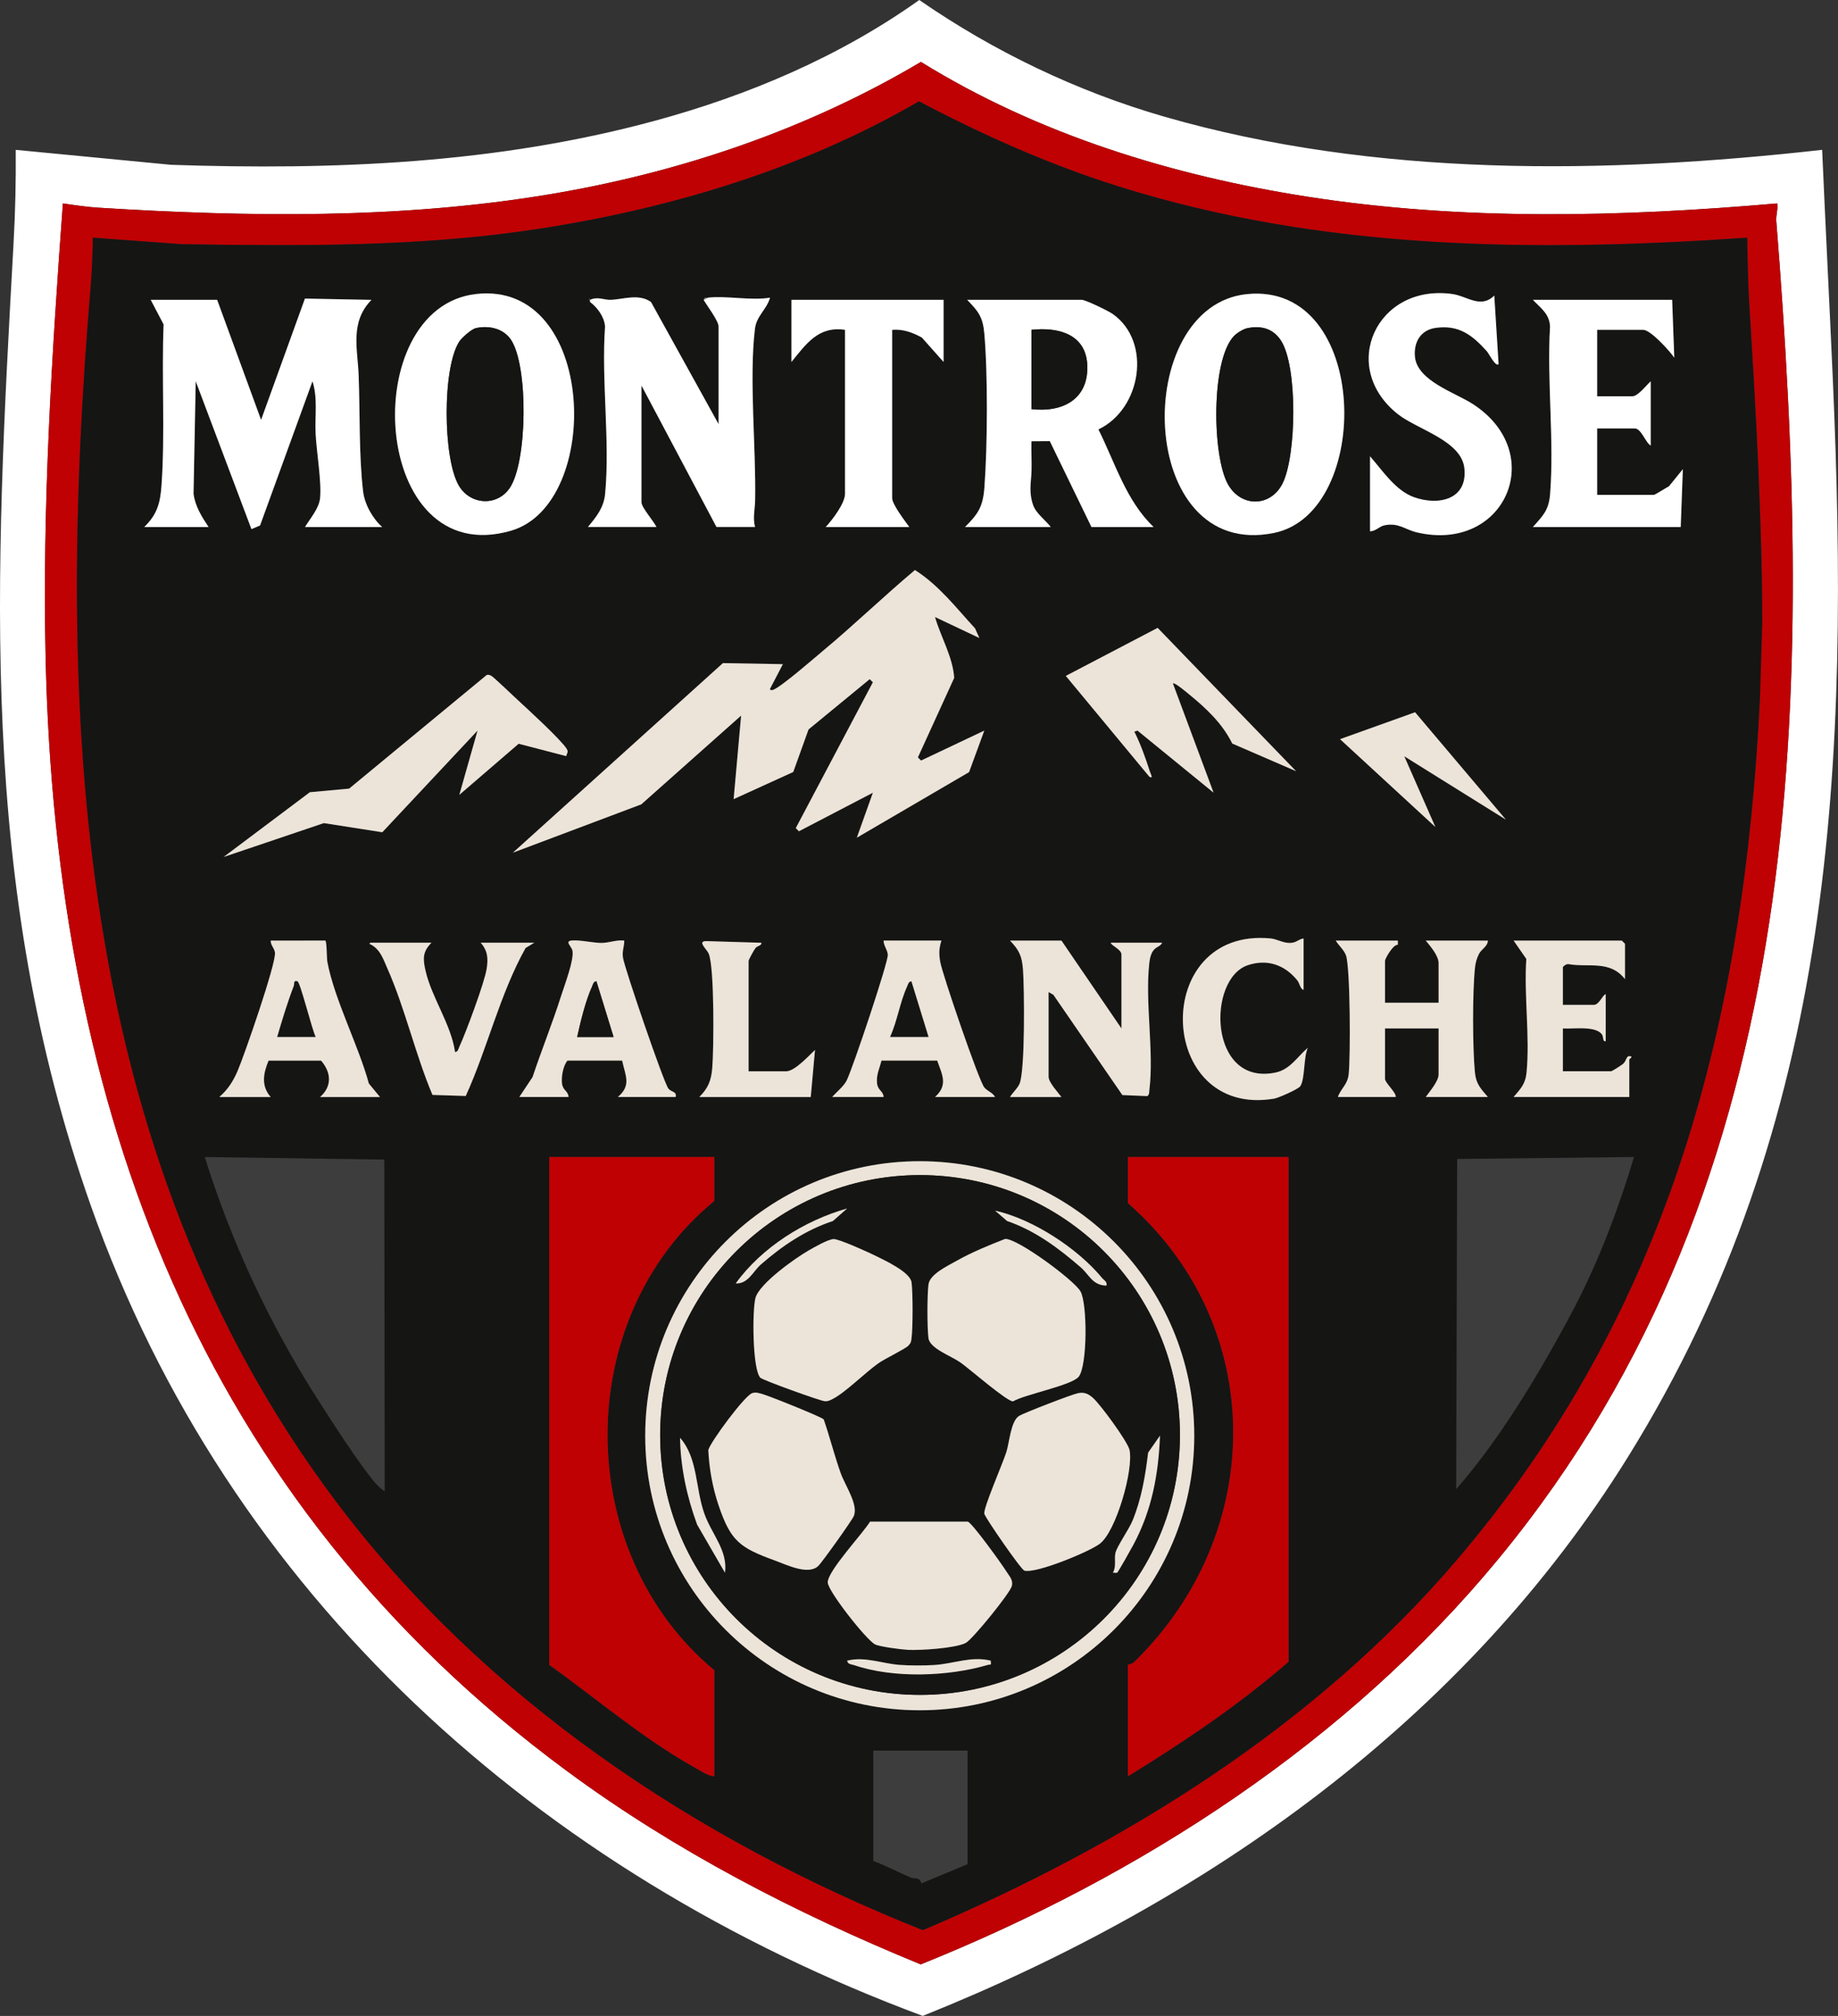 <?xml version="1.0" encoding="UTF-8"?>
<svg id="Layer_1" data-name="Layer 1" xmlns="http://www.w3.org/2000/svg" viewBox="0 0 857.73 940.73">
  <rect x="0" y="0" width="857.73" height="940.73" fill="#333333" stroke="none"/>
  <defs>
    <style>
      .cls-1 {
        fill: #fff;
      }

      .cls-2 {
        fill: #ece4d8;
      }

      .cls-3 {
        fill: #7f7b72;
      }

      .cls-4 {
        fill: #bf0103;
      }

      .cls-5 {
        fill: #151514;
      }

      .cls-6 {
        fill: #3d3d3d;
      }
    </style>
  </defs>
  <path class="cls-1" d="M850.33,69.92c1.55,35.52,3.39,71.01,4.96,106.54,7.92,178.97,1.37,347.38-95.54,503.37-76.38,122.95-196.14,207.58-329.15,260.89-178.78-66.49-324.01-196.1-388.28-378.29C-10.54,412.61-2.27,268.97,6.33,113.41c.8-14.43,1.14-29.03,1.01-43.48l72.51,6.98c76.05,2.56,151.83-.5,225.5-20.48,43.92-11.91,86.55-30.02,123.64-56.43,34.71,24.01,73.66,42.71,114.34,54.44,98.64,28.44,205.68,26.85,307.01,15.48Zm-20.99,25c-73.11,6.33-146.74,8.17-219.34-3.16-63.26-9.87-125.71-29.14-180.24-62.87-52.96,31.45-112.35,51.59-173.2,61.76-69.52,11.61-140.56,10.63-210.71,6.26-5.2-.32-11.3-1.21-16.5-1.99-5.18,70.7-9.67,141.5-8.05,212.54,4.75,209.39,71.54,392.14,243.13,518.87,50.61,37.38,107.09,66.52,165.24,90.34,102.6-41.28,198.95-103.51,269.65-189.28,146.54-177.77,147.04-405.34,129.61-624.34-.2-2.51,.88-5.47,.42-8.14Z"/>
  <path class="cls-4" d="M829.34,94.92c.46,2.67-.62,5.63-.42,8.14,17.43,218.99,16.92,446.56-129.61,624.34-70.7,85.77-167.05,148-269.65,189.28-58.15-23.82-114.63-52.96-165.24-90.34C92.83,699.61,26.04,516.86,21.29,307.47c-1.61-71.04,2.87-141.84,8.05-212.54,5.2,.78,11.3,1.66,16.5,1.99,70.15,4.37,141.19,5.35,210.71-6.26,60.86-10.17,120.24-30.3,173.2-61.76,54.53,33.72,116.98,52.99,180.24,62.87,72.6,11.33,146.23,9.5,219.34,3.16Zm-8.03,200.44c-.04-1.06,1.08-2.99,1.08-4.89-.17-49.69-2.97-98.59-6.04-148.05-.65-10.43-.73-21.05-1.01-31.49-98.99,6.8-198.31,6-293.52-23.98-32.49-10.23-62.92-23.85-92.98-39.65-53.98,31.4-115.48,49.94-177.17,59.46-55.52,8.56-111.06,8.04-166.87,7.21l-41.46-3.05c-.15,7.44-.38,15.08-1,22.5-16.53,197.33-8.63,403.67,114.59,567.42,69.22,91.99,167.39,157.54,273.74,199.86,93.42-39.74,182.86-94.98,249.18-172.76,99.46-116.63,134.09-251.28,141.48-402.52"/>
  <path class="cls-5" d="M821.33,325.41c-7.39,151.24-42.02,285.89-141.48,402.52-66.32,77.77-155.76,133.02-249.18,172.76-106.35-42.32-204.52-107.87-273.74-199.86C33.71,537.08,25.8,330.74,42.33,133.41c.62-7.42,.85-15.05,1-22.5l41.46,3.05c55.81,.83,111.36,1.36,166.87-7.21,61.69-9.52,123.19-28.06,177.17-59.46,30.06,15.8,60.49,29.42,92.98,39.65,95.22,29.97,194.53,30.78,293.52,23.98,.27,10.44,.36,21.07,1.01,31.49,3.07,49.46,5.88,98.37,6.04,148.05M222.12,137.2c-55.92,6.42-49.19,129.63,16.44,110.43,42.87-12.54,39.97-116.91-16.44-110.43Zm360.02,.02c-54.55,5.26-52.07,124.75,12.47,111.46,46.18-9.51,44.8-116.98-12.47-111.46Zm57.21,75.7v35c2.56,.09,4.32-2.27,6.72-2.77,6.62-1.38,9.54,1.99,15.23,3.32,41.18,9.58,61.33-37.14,25.96-59.96-8.25-5.32-25.96-10.79-26.96-22.09-.6-6.78,2.68-12.4,9.64-13.4,10.83-1.56,17.15,3.37,23.92,10.89,.98,1.08,4.09,7.49,5.49,6l-2.01-31.99c-6.38,6.34-12.61,.22-19.75-.74-35.23-4.76-53.03,34.24-25.16,56.16,9,7.08,29.49,12.28,30.94,25.06,1.66,14.72-12.03,17.75-23.58,13.59-8.58-3.1-14.69-12.5-20.44-19.06ZM101.34,139.92h-31l6.02,11.48c-1,24.46,.73,50.8-.98,75.06-.59,8.29-1.99,13.55-8.04,19.46h30c-3.14-4.74-6.27-9.68-7.01-15.49l1.02-52.51,26,69,4.02-1.7,24.47-67.31c2.52,7.96,1.05,16.36,1.46,24.55s2.84,22.42,2.08,29.97c-.49,4.87-4.62,9.46-7.03,13.49h36c-4.45-3.96-8.17-10.58-8.89-16.61-1.98-16.71-1.43-36.81-2.07-53.93-.48-12.67-4.21-24.96,5.96-35.45l-31.04-.6-20.46,56.6-20.5-56.01Zm174,1c3.52,2.7,6.69,6.98,7,11.5-1.78,25.07,2.38,53.37,.04,78.04-.61,6.41-4.06,10.72-8.04,15.46h32c-1.17-2.56-7-9.14-7-11.5v-54.5l35,66h18c-1.13-4.32-.03-8.21,.05-12.46,.48-24.42-2.9-56.98-.08-80.07,.73-6.01,5.53-9.01,7.02-14.47-8.91,1.46-20.48-1.01-29,0-.48,.06-1-.07-1.49,0l-.51,.99c1.52,2.65,7,9.81,7,12.5v45.5l-31.53-56.97c-5.75-4.12-13.04-1.2-18.97-1.02-2.79,.08-5.97-1.67-9.5,0l-.49-1,.49,2Zm165-1h-71v29c6.85-8.42,12.55-16.86,25-15v76.5c0,4.47-5.97,12.23-9,15.5h39c-1.94-2.68-8-10.53-8-13.5v-78.5c5.05-.45,9.57,1.22,13.88,3.62l10.12,11.38v-29Zm98,106c-12.85-12.28-17.95-29.96-25.76-45.54,19.97-9.44,25.12-40.86,6.67-53.87-1.98-1.39-12.63-6.59-14.41-6.59h-53.5c5.11,5.27,7.29,7.89,7.98,15.52,1.7,18.82,1.49,53.03,.06,72.02-.68,8.95-2.83,12.27-9.04,18.46h40c-2.39-3.11-6.95-6.44-8.24-10.26-2.13-6.33-.88-10.37-.72-16.2,.12-4.5-.18-9.05-.05-13.54l8.56-.06,19.44,40.06h29Zm242-106h-65c3.59,3.83,7.79,6.5,8,12.5-1.51,25.35,2.01,52.97,.04,78.04-.6,7.59-3.22,10.09-8.04,15.46h69l.99-26.99-6.49,7.99c-1.19,.6-6.48,4-7,4h-26.5v-31h17.5c3.13,0,5.05,6.68,7.5,8v-30c-1.84,1.64-5.98,7-8.5,7h-16.5v-31h21.5c3.45,0,12.39,9.91,14.49,13l-.99-27Zm-325.31,153.31c-8.92-9.69-16.74-20.02-28.05-27.24-14.64,12.29-28.47,25.7-43.16,37.9-4.49,3.73-18.82,16.3-22.99,18.01-.59,.24-1.69,.19-1.48-.48l5.99-11.5-27.98-.49-98.02,88.47,59.93-22.56,46.58-41.42-3.49,38.99,27.82-12.67,7.14-19.86,28.54-23.46,1.47,1.47-35.97,68.04,1.47,1.47,34.51-17.98-7.5,20.99,52.39-30.61,7.11-19.38-29.52,13.98-1.47-1.47,16.94-37.1c-.61-9.69-6.22-19.03-8.96-28.41l20.71,9.8-2.02-4.5Zm85.21-.24l-42.87,22.42,38.97,47.02c2.12,1.34,.51-1.64,.3-2.3-2.03-6.32-4.32-12.77-7.28-18.72l1.47-.48,35.51,28.98-18.99-50.99c.68-.72,6.49,4.22,7.47,5.02,8.02,6.54,15.6,13.61,20.23,23.03l29.8,12.92-64.62-66.9Zm-275.97,59.86c.31-1.51,1.15-1.91,.18-3.43-2.82-4.43-18.27-18.56-23.08-23.01-1.76-1.63-11.29-10.68-12.03-11.02s-1.4-.73-2.27-.35l-64.13,52.96-18.32,1.68-40.26,30.23,46.77-15.81,27.28,4.27,44.45-47.44-8.5,29.99,27.69-23.85,22.22,5.78Zm438.49,29.64l-42.38-50.13-35.03,12.56,44.5,40.98-14.5-32.99,47.41,29.56Zm-94.41,55.43c-2.68,.45-3.23,2.08-6.48,2.1s-5.87-1.81-9.01-2.11c-56.16-5.27-53.3,84.05,1.75,74.77,2.02-.34,11.26-4.43,12.2-5.8,2.24-3.29,1.5-13.62,3.53-17.96-4.78,4.09-8.28,10.14-14.94,11.55-31.46,6.69-32.26-43.69-13.07-50.07,9.05-3.01,17.13-.22,23.03,7.01,1.3,1.59,1.34,4.1,2.99,4.51v-24ZM102.34,511.92h24c-4.61-5.2-3.45-11.16-1-17h24.5c4.81,5.55,5.17,12.06-.5,17h28l-5.2-6.31c-4.81-17.66-16.03-39.11-19.35-56.65-.38-2.02-.22-9.95-1.03-10.07l-25.42,.02c-.11,2.16,1.64,3.36,1.97,5.56,.71,4.77-14.42,48.35-17.49,55.41-2.07,4.76-4.56,8.62-8.48,12.02Zm99-72h-28.5l-.5,.5c4.95,2.14,6.45,7.01,8.46,11.54,8.23,18.58,13.04,40.11,21.02,58.98l15.53,.5c10.21-22.46,15.88-47.48,27.93-69.07l4.05-2.45h-25c3.31,3.79,3.52,7.37,2.76,12.26-1,6.41-9.72,29.77-12.72,36.27-.46,.99-.58,2.35-2.02,2.47-1.81-12.84-10.87-25.35-13.73-37.77-1.28-5.57-1.53-8.92,2.72-13.23Zm41,72h23c-.22-2.98-2.73-2.96-3.08-6.47-.31-3.11,.53-8.12,2.58-10.53h25.5c1.45,6.96,4.48,11.52-2,17h27c.53-2.73-1.95-2.07-3.47-4.01-2.11-2.69-20.33-55.84-21.13-60.97-.49-3.17,.57-5.01,.6-8.01-3.6-.45-6.94,1.03-10.49,1.09-3.83,.06-10.06-1.49-13.99-1.13-3.54,.32-.08,2.75,.3,4.76,.82,4.36-3.76,16.22-5.35,21.24-4.02,12.67-9.07,25.11-13.27,37.73l-6.19,9.31Zm84,0h52l1.99-22c-2.85,2.69-9.47,10-13.49,10h-17.5v-51.5c0-.6,2.46-5.01,3.11-5.89,1.01-1.37,2.94-1.09,2.88-2.6l-25.74-.78c-4.42,.02,.26,3.74,1.14,5.87,2.71,6.54,2.4,44.53,1.64,53.43-.51,5.89-1.9,9.3-6.04,13.46Zm113-73h-27c0,2.38,1.8,4.28,1.97,6.62,.25,3.43-16.49,53.29-19.19,58.66-1.4,2.78-4.75,5.4-6.77,7.73h24c-.23-2.98-2.71-2.95-3.07-6.47-.41-3.95,1.21-6.92,2.07-10.53h26c2.36,6.7,5.18,11.36-1,17h28c-1.05-2.08-3.45-2.61-5.02-4.48-2.54-3.05-19.45-52.5-20.53-58.46-.68-3.77-.65-6.39,.54-10.05Zm56,0h-24c4.26,4.4,5.58,7.28,6.04,13.46,.64,8.66,1.05,47.62-1.65,53.44-1.08,2.32-3.13,3.94-4.4,6.1h24c-1.6-2.19-6-6.82-6-9.5v-39.5l2.23,1.28,32.2,46.79,11.63,.49c1.03-.71,.86-1.94,.99-3.02,2.19-18.1-2.12-40.76-.05-59.05,.21-1.88,.57-3.79,1.57-5.43,1.41-2.31,3.59-2.16,4.43-4.08h-24c.24,1.38,5,3.09,5,5.5v34.5l-28-41Zm157,0h-29c1.4,2.34,3.7,4.16,4.74,6.76,2.09,5.24,2.19,48.3,1.29,55.76-.58,4.84-3.57,6.35-5.02,10.48h27c.26-2.19-5-6.55-5-8.5v-23.5h25v21.5c0,3.11-4.21,7.98-6,10.5h29c-3.29-3.9-5.53-6.02-6.05-11.45-1.11-11.52-1.18-37.63,.05-49.05,.22-2.09,.84-4.34,1.8-6.2,1.28-2.48,4.09-3.49,4.2-6.3h-29c2.12,2.55,6,7.06,6,10.5v18.5h-25v-19.5c0-1.19,3.89-7.86,5.98-7.52l.02-1.98Zm106,18v-16.5l-1.5-1.5h-50.5l5.94,8.56c-1.15,16.98,1.72,36.3,.11,52.99-.52,5.42-2.76,7.55-6.05,11.45h54v-17.5c0-.23,1.9-1.34,.49-1.51-2.05-.49-1.63,2.03-3.42,3.56-.76,.65-5.2,3.45-5.57,3.45h-22.5v-20c4.72,.34,14.63-1.3,18.01,2.49,1.26,1.41,.24,3.62,1.99,3.51v-22c-1.38,.24-3.09,5-5.5,5h-14.5v-17.5c0-.49,1.64-1.66,2.49-1.52,9.71,1.68,19.39-2,26.51,7.02Zm-425,83h-77v237c22.3,15.95,43.52,34.25,67.7,47.8,2.82,1.58,6.08,3.92,9.3,4.2v-49.5c-66.15-54.98-66.72-164.24,0-219v-20.5Zm268,0h-75v21.5c65.4,57.3,64.67,153.99,3.02,214.07-1.17,1.14-3.02,1.27-3.02,1.43v52c26.18-16.1,51.77-33.3,75-53.5v-235.5Zm-44.02,130.06c0-70.75-57.36-128.11-128.11-128.11s-128.11,57.36-128.11,128.11,57.36,128.11,128.11,128.11,128.11-57.36,128.11-128.11Z"/>
  <path class="cls-2" d="M455.02,293.23l2.02,4.5-20.71-9.8c2.73,9.38,8.35,18.72,8.96,28.41l-16.94,37.1,1.47,1.47,29.52-13.98-7.11,19.38-52.39,30.61,7.5-20.99-34.51,17.98-1.47-1.47,35.97-68.04-1.47-1.47-28.54,23.46-7.14,19.86-27.82,12.67,3.49-38.99-46.58,41.42-59.93,22.56,98.02-88.47,27.98,.49-5.99,11.5c-.21,.67,.88,.73,1.48,.48,4.17-1.71,18.5-14.28,22.99-18.01,14.69-12.21,28.52-25.61,43.16-37.9,11.31,7.22,19.13,17.55,28.05,27.24Z"/>
  <path class="cls-2" d="M264.26,352.85l-22.22-5.78-27.69,23.85,8.5-29.99-44.45,47.44-27.28-4.27-46.77,15.81,40.26-30.23,18.32-1.68,64.13-52.96c.87-.38,1.5,0,2.27,.35s10.28,9.39,12.03,11.02c4.81,4.45,20.27,18.58,23.08,23.01,.97,1.53,.13,1.92-.18,3.43Z"/>
  <polygon class="cls-2" points="702.75 382.49 655.34 352.93 669.84 385.92 625.34 344.93 660.37 332.37 702.75 382.49"/>
  <path class="cls-2" d="M540.23,292.99l64.62,66.9-29.8-12.92c-4.64-9.42-12.21-16.49-20.23-23.03-.98-.8-6.79-5.74-7.47-5.02l18.99,50.99-35.51-28.98-1.47,.48c2.97,5.95,5.25,12.4,7.28,18.72,.21,.67,1.83,3.64-.3,2.3l-38.97-47.02,42.87-22.42Z"/>
  <polygon class="cls-3" points="275.34 139.92 275.34 140.92 274.85 138.92 275.34 139.92"/>
  <path class="cls-5" d="M433.34,483.92h-18c3.4-7.38,4.61-16.24,7.96-23.54,.46-.99,.61-2.35,2.03-2.46l8.01,26Z"/>
  <path class="cls-5" d="M129.34,483.92c2.31-7.9,4.79-16.12,7.74-23.8,.41-1.07-.32-2.84,1.75-2.2,1.31,.4,6.85,22.87,8.51,26.01h-18Z"/>
  <g>
    <path class="cls-2" d="M652.34,438.92l-.02,1.98c-2.09-.34-5.98,6.33-5.98,7.52v19.5h25v-18.5c0-3.44-3.88-7.95-6-10.5h29c-.11,2.81-2.92,3.82-4.2,6.3-.96,1.86-1.58,4.11-1.8,6.2-1.23,11.43-1.16,37.53-.05,49.05,.52,5.42,2.76,7.55,6.05,11.45h-29c1.79-2.52,6-7.39,6-10.5v-21.5h-25v23.5c0,1.95,5.26,6.31,5,8.5h-27c1.45-4.13,4.44-5.64,5.02-10.48,.9-7.46,.81-50.52-1.29-55.76-1.04-2.6-3.34-4.42-4.74-6.76h29Z"/>
    <path class="cls-2" d="M495.34,438.92l28,41v-34.5c0-2.41-4.76-4.12-5-5.5h24c-.83,1.91-3.01,1.76-4.43,4.08-1,1.64-1.36,3.54-1.57,5.43-2.07,18.28,2.24,40.95,.05,59.05-.13,1.07,.04,2.3-.99,3.02l-11.63-.49-32.2-46.79-2.23-1.28v39.5c0,2.68,4.4,7.31,6,9.5h-24c1.26-2.16,3.32-3.79,4.4-6.1,2.7-5.81,2.29-44.78,1.65-53.44-.46-6.18-1.79-9.06-6.04-13.46h24Z"/>
    <path class="cls-2" d="M758.34,456.92c-7.12-9.02-16.8-5.35-26.51-7.02-.84-.14-2.49,1.03-2.49,1.52v17.5h14.5c2.41,0,4.12-4.76,5.5-5v22c-1.75,.11-.73-2.09-1.99-3.51-3.38-3.8-13.3-2.16-18.01-2.49v20h22.5c.38,0,4.81-2.8,5.57-3.45,1.79-1.52,1.36-4.05,3.42-3.56,1.41,.17-.49,1.27-.49,1.51v17.5h-54c3.29-3.9,5.53-6.02,6.05-11.45,1.61-16.69-1.25-36.01-.11-52.99l-5.94-8.56h50.5l1.5,1.5v16.5Z"/>
    <path class="cls-2" d="M201.34,439.92c-4.25,4.31-4,7.66-2.72,13.23,2.86,12.42,11.92,24.93,13.73,37.77,1.44-.12,1.56-1.48,2.02-2.47,3.01-6.5,11.72-29.86,12.72-36.27,.77-4.9,.55-8.47-2.76-12.26h25l-4.05,2.45c-12.06,21.59-17.72,46.61-27.93,69.07l-15.53-.5c-7.98-18.87-12.79-40.4-21.02-58.98-2-4.53-3.5-9.4-8.46-11.54l.5-.5h28.5Z"/>
    <path class="cls-2" d="M608.34,437.92v24c-1.65-.41-1.69-2.92-2.99-4.51-5.9-7.22-13.98-10.02-23.03-7.01-19.19,6.38-18.39,56.76,13.07,50.07,6.65-1.42,10.16-7.46,14.94-11.55-2.03,4.33-1.3,14.66-3.53,17.96-.93,1.37-10.18,5.46-12.2,5.8-55.05,9.28-57.92-80.04-1.75-74.77,3.15,.3,5.78,2.13,9.01,2.11s3.8-1.66,6.48-2.1Z"/>
    <path class="cls-2" d="M326.34,511.92c4.13-4.16,5.53-7.57,6.04-13.46,.76-8.9,1.07-46.89-1.64-53.43-.88-2.13-5.56-5.85-1.14-5.87l25.74,.78c.06,1.51-1.87,1.23-2.88,2.6-.65,.88-3.11,5.29-3.11,5.89v51.5h17.5c4.02,0,10.64-7.31,13.49-10l-1.99,22h-52Z"/>
    <path class="cls-2" d="M439.34,438.92c-1.19,3.67-1.22,6.28-.54,10.05,1.08,5.96,17.99,55.41,20.53,58.46,1.56,1.87,3.96,2.41,5.02,4.48h-28c6.18-5.64,3.36-10.3,1-17h-26c-.86,3.61-2.48,6.58-2.07,10.53,.36,3.52,2.84,3.49,3.07,6.47h-24c2.03-2.33,5.37-4.95,6.77-7.73,2.71-5.37,19.45-55.23,19.19-58.66-.17-2.34-1.98-4.24-1.97-6.62h27Zm-6,45l-8.01-26c-1.42,.11-1.57,1.47-2.03,2.46-3.35,7.3-4.56,16.16-7.96,23.54h18Z"/>
    <path class="cls-2" d="M102.34,511.92c3.92-3.4,6.41-7.26,8.48-12.02,3.07-7.07,18.21-50.64,17.49-55.41-.33-2.2-2.07-3.4-1.97-5.56l25.42-.02c.81,.12,.64,8.05,1.03,10.07,3.32,17.54,14.54,38.99,19.35,56.65l5.2,6.31h-28c5.67-4.94,5.31-11.45,.5-17h-24.5c-2.45,5.84-3.61,11.8,1,17h-24Zm27-28h18c-1.66-3.13-7.2-25.6-8.51-26.01-2.06-.64-1.33,1.13-1.75,2.2-2.95,7.68-5.43,15.9-7.74,23.8Z"/>
    <path class="cls-2" d="M242.34,511.92l6.19-9.31c4.2-12.62,9.25-25.06,13.27-37.73,1.59-5.02,6.17-16.88,5.35-21.24-.38-2.01-3.84-4.44-.3-4.76,3.94-.35,10.16,1.19,13.99,1.13,3.55-.06,6.89-1.54,10.49-1.09-.03,3-1.09,4.84-.6,8.01,.8,5.13,19.02,58.28,21.13,60.97,1.52,1.94,3.99,1.29,3.47,4.01h-27c6.48-5.48,3.45-10.04,2-17h-25.5c-2.05,2.4-2.89,7.42-2.58,10.53,.35,3.52,2.86,3.5,3.08,6.47h-23Zm44-28l-8.01-26c-1.42,.11-1.57,1.47-2.03,2.46-3.05,6.64-5.38,16.4-6.96,23.54h17Z"/>
  </g>
  <path class="cls-5" d="M286.34,483.92h-17c1.59-7.14,3.91-16.9,6.96-23.54,.46-.99,.61-2.35,2.03-2.46l8.01,26Z"/>
  <path class="cls-1" d="M101.34,139.92l20.5,56.01,20.46-56.6,31.04,.6c-10.17,10.49-6.43,22.77-5.96,35.45,.64,17.12,.09,37.22,2.07,53.93,.71,6.03,4.44,12.65,8.89,16.61h-36c2.41-4.02,6.54-8.62,7.03-13.49,.76-7.56-1.67-21.71-2.08-29.97s1.07-16.59-1.46-24.55l-24.47,67.31-4.02,1.7-26-69-1.02,52.51c.74,5.82,3.86,10.75,7.01,15.49h-30c6.05-5.91,7.46-11.17,8.04-19.46,1.72-24.27-.01-50.61,.98-75.06l-6.02-11.48h31Z"/>
  <path class="cls-1" d="M275.34,139.92c3.53-1.67,6.72,.09,9.5,0,5.93-.17,13.22-3.1,18.97,1.02l31.53,56.97v-45.5c0-2.69-5.48-9.85-7-12.5l2-1c8.51-1.01,20.09,1.47,29,0-1.49,5.46-6.29,8.46-7.02,14.47-2.82,23.09,.55,55.65,.08,80.07-.08,4.25-1.18,8.14-.05,12.46h-18l-35-66v54.5c0,2.36,5.83,8.94,7,11.5h-32c3.98-4.74,7.43-9.05,8.04-15.46,2.34-24.67-1.82-52.97-.04-78.04-.31-4.52-3.48-8.81-7-11.5v-1Z"/>
  <path class="cls-1" d="M538.34,245.92h-29l-19.44-40.06-8.56,.06c-.13,4.5,.17,9.04,.05,13.54-.16,5.83-1.41,9.87,.72,16.2,1.28,3.82,5.85,7.15,8.24,10.26h-40c6.21-6.19,8.36-9.51,9.04-18.46,1.44-18.99,1.64-53.21-.06-72.02-.69-7.63-2.87-10.25-7.98-15.52h53.5c1.78,0,12.44,5.19,14.41,6.59,18.45,13.01,13.3,44.43-6.67,53.87,7.81,15.59,12.9,33.27,25.76,45.54Zm-57-55c14.45,1.66,26.73-4.53,26.05-20.53-.61-14.51-13.59-17.85-26.05-16.47v37Z"/>
  <path class="cls-1" d="M582.13,137.22c57.27-5.52,58.65,101.96,12.47,111.46-64.53,13.28-67.02-106.21-12.47-111.46Zm-.07,15.94c-1.92,.4-4.91,2.27-6.28,3.72-10.69,11.38-10.1,55.61-2.83,68.93,6.02,11.04,19.95,10.96,25.56-.21,6.49-12.92,7.12-54.48-.72-66.63-3.65-5.66-9.25-7.16-15.73-5.81Z"/>
  <path class="cls-1" d="M222.12,137.2c56.4-6.47,59.3,97.9,16.44,110.43-65.63,19.19-72.36-104.02-16.44-110.43Zm-.07,15.93c-2.09,.48-6.59,4.52-7.72,6.27-7.97,12.28-7.66,54.54-.19,67.22,5.28,8.97,17.65,9.84,23.64,1.22,8.36-12.01,8.9-57.28,.57-69.43-3.57-5.2-10.36-6.65-16.3-5.28Z"/>
  <path class="cls-1" d="M639.34,212.92c5.75,6.56,11.86,15.97,20.44,19.06,11.55,4.17,25.24,1.14,23.58-13.59-1.44-12.78-21.94-17.98-30.94-25.06-27.87-21.91-10.08-60.92,25.16-56.16,7.13,.96,13.37,7.08,19.75,.74l2.01,31.99c-1.4,1.49-4.51-4.92-5.49-6-6.77-7.52-13.09-12.45-23.92-10.89-6.96,1-10.24,6.62-9.64,13.4,1.01,11.3,18.71,16.77,26.96,22.09,35.37,22.82,15.22,69.54-25.96,59.96-5.69-1.32-8.6-4.69-15.23-3.32-2.41,.5-4.17,2.85-6.72,2.77v-35Z"/>
  <path class="cls-1" d="M780.34,139.92l.99,27c-2.1-3.09-11.04-13-14.49-13h-21.5v31h16.5c2.52,0,6.66-5.36,8.5-7v30c-2.45-1.32-4.37-8-7.5-8h-17.5v31h26.5c.52,0,5.81-3.4,7-4l6.49-7.99-.99,26.99h-69c4.82-5.37,7.45-7.87,8.04-15.46,1.97-25.07-1.55-52.69-.04-78.04-.21-6-4.41-8.67-8-12.5h65Z"/>
  <path class="cls-1" d="M440.34,139.92v29l-10.12-11.38c-4.31-2.4-8.83-4.06-13.88-3.62v78.5c0,2.97,6.06,10.82,8,13.5h-39c3.03-3.27,9-11.03,9-15.5v-76.5c-12.45-1.86-18.15,6.58-25,15v-29h71Z"/>
  <path class="cls-3" d="M330.34,138.92l-2,1,.51-.99c.49-.08,1,.05,1.49,0Z"/>
  <path class="cls-5" d="M481.34,190.92v-37c12.46-1.38,25.44,1.96,26.05,16.47,.67,16-11.6,22.2-26.05,20.53Z"/>
  <path class="cls-5" d="M582.07,153.15c6.48-1.34,12.07,.15,15.73,5.81,7.84,12.14,7.21,53.71,.72,66.63-5.6,11.17-19.54,11.25-25.56,.21-7.27-13.32-7.86-57.56,2.83-68.93,1.37-1.45,4.35-3.32,6.28-3.72Z"/>
  <path class="cls-5" d="M222.05,153.13c5.94-1.36,12.73,.08,16.3,5.28,8.33,12.16,7.79,57.42-.57,69.43-5.99,8.61-18.35,7.75-23.64-1.22-7.47-12.68-7.77-54.94,.19-67.22,1.14-1.75,5.63-5.79,7.72-6.27Z"/>
  <g>
    <path class="cls-4" d="M333.34,539.92v20.5c-66.72,54.76-66.15,164.02,0,219v49.5c-3.22-.28-6.49-2.62-9.3-4.2-24.18-13.56-45.4-31.85-67.7-47.8v-237h77Z"/>
    <path class="cls-4" d="M601.34,539.92v235.5c-23.23,20.2-48.82,37.4-75,53.5v-52c0-.17,1.85-.3,3.02-1.43,61.65-60.08,62.38-156.77-3.02-214.07v-21.5h75Z"/>
  </g>
  <path class="cls-2" d="M557.32,669.98c0,70.75-57.36,128.11-128.11,128.11s-128.11-57.36-128.11-128.11,57.36-128.11,128.11-128.11,128.11,57.36,128.11,128.11Zm-6.68-.35c0-66.98-54.3-121.28-121.28-121.28s-121.28,54.3-121.28,121.28,54.3,121.28,121.28,121.28,121.28-54.3,121.28-121.28Z"/>
  <path class="cls-5" d="M550.63,669.64c0,66.98-54.3,121.28-121.28,121.28s-121.28-54.3-121.28-121.28,54.3-121.28,121.28-121.28,121.28,54.3,121.28,121.28Zm-155.3-105.71c-19.88,5.62-39.87,18.18-51.99,34.98,5.85,.25,8.08-5.68,11.81-8.91,10.06-8.74,20.77-15.99,33.55-20.22l6.64-5.85Zm121,35.99c.43-1.88-1.06-2.37-1.99-3.5-11.54-13.99-32.43-27.56-50-31.49l5.63,4.85c13.12,4.48,24.05,12.68,34.37,21.63,4,3.47,5.43,8.37,11.98,8.51Zm-127.34-21.71c-2.62,.13-8.98,3.81-11.58,5.29-6.35,3.62-23.03,15.48-24.84,22.16-1.59,5.85-1.44,33.42,2.27,37.25,1.11,1.15,28.18,10.89,30.09,10.97,1.69,.07,2.39-.41,3.76-1.11,5.77-2.91,15.13-12.33,21.33-16.67,3.06-2.14,12.52-6.68,13.87-8.13,1.25-1.34,1.26-1.76,1.5-3.5,.65-4.82,.66-21.29,0-26.1s-12.17-10.05-16.69-12.31c-3.16-1.58-17.23-7.98-19.7-7.85Zm80.01-.06c-7.71,3.02-15.47,6.17-22.69,10.25-4.17,2.36-12.4,6.17-13.03,10.97-.63,4.75-.63,20.37,0,25.1s10.56,8.3,14.78,11.22,21.9,18.41,24.68,18.24c5.69-3.32,27.31-7.43,30.62-11.48,4.1-5.01,4.14-34.22,.82-39.89-3.16-5.39-29.68-24.9-35.18-24.42Zm-117.95,71.94c-3.44,1.01-19.64,22.91-20.52,26.6,.43,8.73,2,17.45,4.79,25.75,5.65,16.77,9.99,19.85,26.24,25.76,5.62,2.04,15.46,6.94,20.19,2.65,1.75-1.59,15.7-21.14,16.65-23.34,2.3-5.29-4.02-14.24-6.09-20.06-2.95-8.27-5.05-16.79-7.92-25.08-1.04-1.18-26.11-11.24-29.05-11.96-1.57-.39-2.57-.82-4.29-.31Zm158.93,2.18c-2.21-1.88-3.9-2.72-6.89-2.16-2.69,.5-25.04,9.12-27.48,10.59-3.95,2.39-4.47,12.11-6.02,16.98-1.66,5.24-10.66,25.81-10.27,28.66,.22,1.61,17.15,26.16,18.71,26.59,5.37,1.48,30.29-8.79,35.23-12.57,7.59-5.81,15.76-34.46,13.83-43.72-.81-3.87-13.79-21.54-17.12-24.37Zm11.33,81.64c.59-.46,6.59-11.19,7.54-12.97,8.64-16.09,11.76-32.82,12.47-51.02l-5.54,7.95c-1.29,10.81-3.12,21.63-7.27,31.73-1.63,3.97-7.35,12.17-7.98,15.02-.67,3.05,.54,6.36-1.2,9.29,.61-.05,1.77,.17,1.98,0Zm-182.99,0c1.37-10.61-6.26-17.89-9.7-27.79-4.2-12.07-2.93-25.72-11.28-35.21,.23,13.9,3.21,27.55,7.97,40.52l13.01,22.47Zm67.68-23.86c-3.37,5.56-19.82,23.04-19.75,28.38,.06,4.03,18.1,26.97,22.13,28.93,2.23,1.09,12.54,2.41,15.45,2.54,5.87,.26,21.89-.75,26.77-3.21,3.16-1.59,20.72-23.3,21.54-26.54,.76-2.99-1.21-4.69-2.6-6.96-1.96-3.19-15.97-22.65-17.95-23.14h-45.61Zm56.33,64.87c-9.21-2.24-17.24,1.48-26.45,2.04-4.74,.29-11.31,.28-16.04-.06-8.26-.6-16.11-4.04-24.51-1.98,.31,1.84,2.06,1.68,3.37,2.12,18.2,6.2,43.84,5.3,62.17-.11,1.46-.43,1.75,.58,1.47-2.02Z"/>
  <path class="cls-2" d="M388.99,578.21c2.47-.13,16.54,6.28,19.7,7.85,4.52,2.26,16.05,7.61,16.69,12.31s.65,21.28,0,26.1c-.23,1.74-.25,2.16-1.5,3.5-1.35,1.45-10.81,5.99-13.87,8.13-6.2,4.34-15.56,13.76-21.33,16.67-1.37,.69-2.07,1.17-3.76,1.11-1.91-.08-28.98-9.82-30.09-10.97-3.71-3.83-3.85-31.41-2.27-37.25,1.81-6.68,18.49-18.54,24.84-22.16,2.59-1.48,8.95-5.16,11.58-5.29Z"/>
  <path class="cls-2" d="M469.01,578.15c5.51-.48,32.02,19.03,35.18,24.42,3.32,5.66,3.29,34.88-.82,39.89-3.32,4.05-24.93,8.16-30.62,11.48-2.78,.16-20.48-15.32-24.68-18.24s-14.13-6.43-14.78-11.22-.63-20.35,0-25.1c.63-4.8,8.86-8.61,13.03-10.97,7.21-4.08,14.98-7.23,22.69-10.25Z"/>
  <path class="cls-2" d="M351.06,650.09c1.72-.51,2.71-.08,4.29,.31,2.94,.72,28.02,10.78,29.05,11.96,2.87,8.29,4.97,16.8,7.92,25.08,2.08,5.81,8.39,14.77,6.09,20.06-.96,2.2-14.9,21.75-16.65,23.34-4.73,4.29-14.57-.6-20.19-2.65-16.25-5.91-20.59-8.99-26.24-25.76-2.79-8.29-4.36-17.01-4.79-25.75,.89-3.69,17.08-25.59,20.52-26.6Z"/>
  <path class="cls-2" d="M509.99,652.27c3.33,2.83,16.31,20.5,17.12,24.37,1.93,9.26-6.24,37.91-13.83,43.72-4.94,3.78-29.87,14.06-35.23,12.57-1.57-.43-18.5-24.98-18.71-26.59-.39-2.85,8.61-23.42,10.27-28.66,1.54-4.87,2.06-14.6,6.02-16.98,2.43-1.47,24.79-10.09,27.48-10.59,2.99-.55,4.67,.28,6.89,2.16Z"/>
  <path class="cls-2" d="M406.01,710.06h45.61c1.97,.49,15.99,19.95,17.95,23.14,1.39,2.27,3.35,3.97,2.6,6.96-.82,3.24-18.38,24.95-21.54,26.54-4.88,2.46-20.9,3.47-26.77,3.21-2.91-.13-13.23-1.45-15.45-2.54-4.04-1.97-22.07-24.9-22.13-28.93-.08-5.34,16.38-22.82,19.75-28.38Z"/>
  <path class="cls-2" d="M521.32,733.91c-.21,.16-1.37-.06-1.98,0,1.74-2.92,.53-6.24,1.2-9.29,.63-2.85,6.35-11.05,7.98-15.02,4.15-10.1,5.98-20.92,7.27-31.73l5.54-7.95c-.71,18.2-3.83,34.93-12.47,51.02-.95,1.78-6.95,12.51-7.54,12.97Z"/>
  <path class="cls-2" d="M338.33,733.92l-13.01-22.47c-4.76-12.97-7.73-26.62-7.97-40.52,8.35,9.49,7.08,23.14,11.28,35.21,3.44,9.89,11.07,17.18,9.7,27.79Z"/>
  <path class="cls-2" d="M462.34,774.93c.28,2.6-.01,1.59-1.47,2.02-18.33,5.41-43.96,6.31-62.17,.11-1.31-.45-3.05-.29-3.37-2.12,8.4-2.06,16.25,1.38,24.51,1.98,4.72,.34,11.3,.35,16.04,.06,9.22-.56,17.25-4.28,26.45-2.04Z"/>
  <path class="cls-2" d="M516.33,599.92c-6.55-.13-7.98-5.04-11.98-8.51-10.32-8.95-21.26-17.15-34.37-21.63l-5.63-4.85c17.57,3.93,38.46,17.5,50,31.49,.93,1.13,2.43,1.62,1.99,3.5Z"/>
  <path class="cls-2" d="M395.33,563.93l-6.64,5.85c-12.78,4.23-23.49,11.48-33.55,20.22-3.73,3.24-5.95,9.16-11.81,8.91,12.13-16.8,32.11-29.36,51.99-34.98Z"/>
  <path class="cls-6" d="M179.34,541.12l.2,154.79c-2-1.22-3.97-3.24-5.43-5.06-8.32-10.47-18.23-25.94-25.58-37.42-22.61-35.28-40.47-73.52-52.98-113.51l83.79,1.2Z"/>
  <path class="cls-6" d="M762.54,539.92c-7.23,24.05-16.06,47.55-27.62,69.87-5.14,9.92-11.48,21.18-17.18,30.82-11.14,18.81-23.88,37.94-38.19,54.3l.46-154.08,82.53-.92Z"/>
  <path class="cls-6" d="M451.54,816.91v53l-21.55,8.97c-.91-3.28-3.02-1.88-5.13-2.78-5.78-2.47-11.39-5.5-17.32-7.69v-51.5h44Z"/>
</svg>